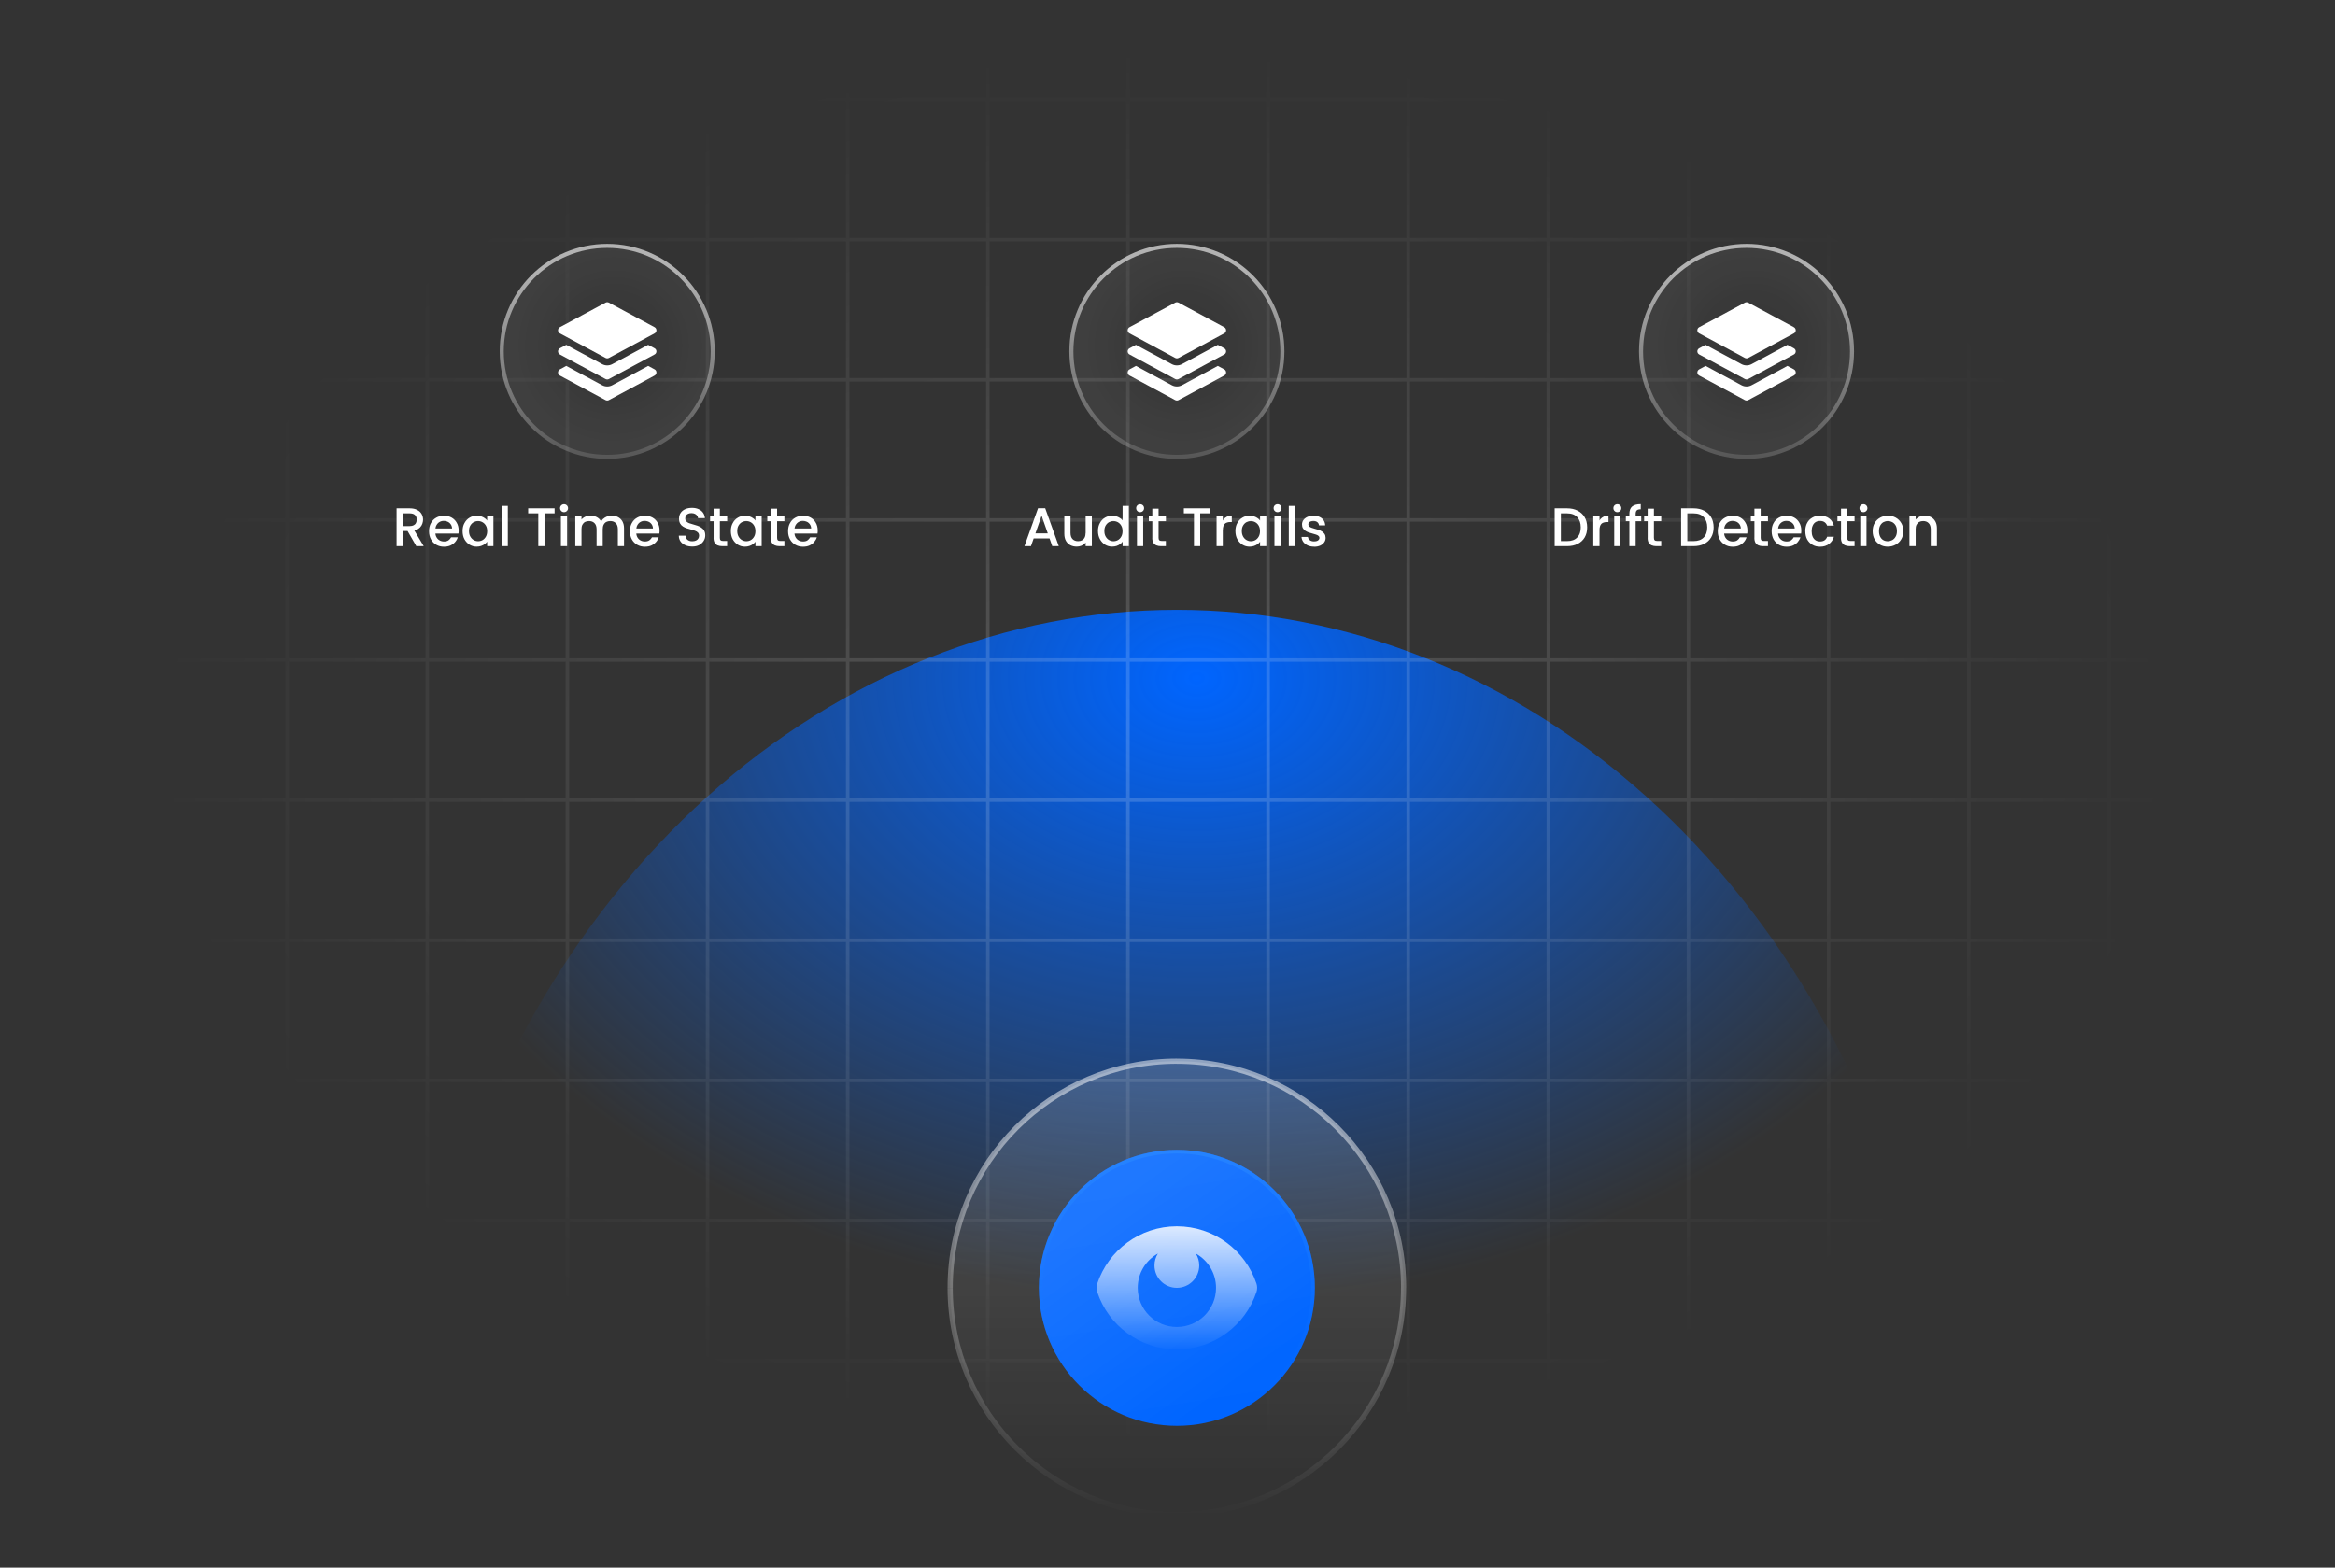 <?xml version="1.0" encoding="UTF-8"?>
<svg id="Layer_1" data-name="Layer 1" xmlns="http://www.w3.org/2000/svg" xmlns:xlink="http://www.w3.org/1999/xlink" viewBox="0 0 560 376">
  <rect x="0" y="0" width="560" height="376" fill="#333333" stroke="none"/>
  <defs>
    <style>
      .cls-1, .cls-2, .cls-3, .cls-4, .cls-5 {
        fill: none;
      }

      .cls-6 {
        fill: url(#linear-gradient-6);
      }

      .cls-7 {
        fill: url(#radial-gradient);
      }

      .cls-8 {
        fill: #0065ff;
      }

      .cls-9 {
        fill: #fff;
      }

      .cls-2 {
        stroke: url(#linear-gradient-5);
        stroke-opacity: .5;
        stroke-width: .86px;
      }

      .cls-10 {
        fill: url(#radial-gradient-4);
      }

      .cls-10, .cls-11, .cls-12, .cls-13 {
        fill-opacity: .6;
      }

      .cls-11 {
        fill: url(#radial-gradient-5);
      }

      .cls-12 {
        fill: url(#radial-gradient-3);
      }

      .cls-13 {
        fill: url(#radial-gradient-2);
        fill-rule: evenodd;
      }

      .cls-3 {
        stroke: url(#linear-gradient-8);
      }

      .cls-3, .cls-4, .cls-5 {
        stroke-opacity: .6;
        stroke-width: .97px;
      }

      .cls-4 {
        stroke: url(#linear-gradient-7);
      }

      .cls-5 {
        stroke: url(#linear-gradient-9);
      }

      .cls-14 {
        fill: url(#linear-gradient);
        fill-opacity: .3;
      }

      .cls-15 {
        clip-path: url(#clippath);
      }

      .cls-16 {
        fill: url(#linear-gradient-3);
        fill-opacity: .05;
      }

      .cls-17 {
        fill: url(#linear-gradient-2);
      }

      .cls-17, .cls-18 {
        fill-opacity: .5;
      }

      .cls-18 {
        fill: url(#linear-gradient-4);
      }
    </style>
    <clipPath id="clippath">
      <rect class="cls-1" width="560" height="376" rx="12" ry="12"/>
    </clipPath>
    <radialGradient id="radial-gradient" cx="-677.16" cy="731.9" fx="-677.16" fy="731.9" r="1" gradientTransform="translate(-146093.85 101567.35) rotate(90) scale(149.75 -200)" gradientUnits="userSpaceOnUse">
      <stop offset="0" stop-color="#0065ff"/>
      <stop offset="1" stop-color="#0065ff" stop-opacity="0"/>
    </radialGradient>
    <radialGradient id="radial-gradient-2" cx="-677.4" cy="731.33" fx="-677.4" fy="731.33" r="1" gradientTransform="translate(-175467.22 113562.56) rotate(90) scale(167.38 -240.31)" gradientUnits="userSpaceOnUse">
      <stop offset="0" stop-color="#fff" stop-opacity=".3"/>
      <stop offset="1" stop-color="#fff" stop-opacity="0"/>
    </radialGradient>
    <clipPath id="clippath-1">
      <path class="cls-1" d="M282.25,254.53c30.03,0,54.38,24.34,54.38,54.38s-24.34,54.38-54.38,54.38-54.37-24.34-54.37-54.38,24.34-54.38,54.37-54.38Z"/>
    </clipPath>
    <linearGradient id="linear-gradient" x1="282.25" y1="122.47" x2="282.25" y2="13.72" gradientTransform="translate(0 377) scale(1 -1)" gradientUnits="userSpaceOnUse">
      <stop offset="0" stop-color="#fff" stop-opacity=".5"/>
      <stop offset=".91" stop-color="#fff" stop-opacity="0"/>
    </linearGradient>
    <linearGradient id="linear-gradient-2" x1="282.25" y1="122.47" x2="282.25" y2="13.72" gradientTransform="translate(0 377) scale(1 -1)" gradientUnits="userSpaceOnUse">
      <stop offset=".12" stop-color="#fff"/>
      <stop offset="1" stop-color="#fff" stop-opacity="0"/>
    </linearGradient>
    <clipPath id="clippath-4">
      <path class="cls-1" d="M282.25,275.81h0c18.28,0,33.09,14.82,33.09,33.09s-14.82,33.09-33.09,33.09-33.09-14.82-33.09-33.09,14.82-33.09,33.09-33.09Z"/>
    </clipPath>
    <linearGradient id="linear-gradient-3" x1="277.08" y1="100.36" x2="287.42" y2="35.83" gradientTransform="translate(0 377) scale(1 -1)" gradientUnits="userSpaceOnUse">
      <stop offset="0" stop-color="#fff" stop-opacity=".5"/>
      <stop offset="1" stop-color="#fff" stop-opacity="0"/>
    </linearGradient>
    <linearGradient id="linear-gradient-4" x1="297.92" y1="46.24" x2="266.58" y2="89.95" gradientTransform="translate(0 377) scale(1 -1)" gradientUnits="userSpaceOnUse">
      <stop offset="0" stop-color="#fff" stop-opacity="0"/>
      <stop offset="1" stop-color="#fff" stop-opacity=".2"/>
    </linearGradient>
    <linearGradient id="linear-gradient-5" x1="282.25" y1="101.19" x2="282.25" y2="35.01" gradientTransform="translate(0 377) scale(1 -1)" gradientUnits="userSpaceOnUse">
      <stop offset="0" stop-color="#2e8fff"/>
      <stop offset="1" stop-color="#0065ff" stop-opacity="0"/>
    </linearGradient>
    <linearGradient id="linear-gradient-6" x1="282.25" y1="88.22" x2="282.25" y2="38.08" gradientTransform="translate(0 377) scale(1 -1)" gradientUnits="userSpaceOnUse">
      <stop offset="0" stop-color="#fff"/>
      <stop offset=".71" stop-color="#fff" stop-opacity="0"/>
    </linearGradient>
    <clipPath id="clippath-7">
      <circle class="cls-1" cx="145.63" cy="84.28" r="25.78" transform="translate(57.11 227.38) rotate(-88.32)"/>
    </clipPath>
    <radialGradient id="radial-gradient-3" cx="-664.89" cy="756.76" fx="-664.89" fy="756.76" r="1" gradientTransform="translate(-18037.77 16060.24) rotate(90) scale(24.03 -24.03)" gradientUnits="userSpaceOnUse">
      <stop offset="0" stop-color="#fff" stop-opacity="0"/>
      <stop offset="1" stop-color="#fff" stop-opacity=".1"/>
    </radialGradient>
    <linearGradient id="linear-gradient-7" x1="145.63" y1="318.5" x2="145.63" y2="266.94" gradientTransform="translate(0 377) scale(1 -1)" gradientUnits="userSpaceOnUse">
      <stop offset=".12" stop-color="#fff"/>
      <stop offset="1" stop-color="#fff" stop-opacity=".2"/>
    </linearGradient>
    <clipPath id="clippath-10">
      <circle class="cls-1" cx="282.25" cy="84.28" r="25.78"/>
    </clipPath>
    <radialGradient id="radial-gradient-4" cx="-664.89" cy="756.76" fx="-664.89" fy="756.76" r="1" gradientTransform="translate(-17901.15 16060.24) rotate(90) scale(24.03 -24.03)" gradientUnits="userSpaceOnUse">
      <stop offset="0" stop-color="#fff" stop-opacity="0"/>
      <stop offset="1" stop-color="#fff" stop-opacity=".1"/>
    </radialGradient>
    <linearGradient id="linear-gradient-8" x1="282.25" y1="318.5" x2="282.25" y2="266.94" gradientTransform="translate(0 377) scale(1 -1)" gradientUnits="userSpaceOnUse">
      <stop offset=".12" stop-color="#fff"/>
      <stop offset="1" stop-color="#fff" stop-opacity=".2"/>
    </linearGradient>
    <clipPath id="clippath-13">
      <circle class="cls-1" cx="418.87" cy="84.28" r="25.78" transform="translate(268.58 484.24) rotate(-80.78)"/>
    </clipPath>
    <radialGradient id="radial-gradient-5" cx="-664.89" cy="756.76" fx="-664.89" fy="756.76" r="1" gradientTransform="translate(-17764.53 16060.24) rotate(90) scale(24.03 -24.03)" gradientUnits="userSpaceOnUse">
      <stop offset="0" stop-color="#fff" stop-opacity="0"/>
      <stop offset="1" stop-color="#fff" stop-opacity=".1"/>
    </radialGradient>
    <linearGradient id="linear-gradient-9" x1="418.87" y1="318.5" x2="418.87" y2="266.94" gradientTransform="translate(0 377) scale(1 -1)" gradientUnits="userSpaceOnUse">
      <stop offset=".12" stop-color="#fff"/>
      <stop offset="1" stop-color="#fff" stop-opacity=".2"/>
    </linearGradient>
  </defs>
  <g class="cls-15">
    <g>
      <path class="cls-7" d="M461,307.11c-10.54-46.14-33.78-86.91-66.1-115.99-32.32-29.08-71.92-44.84-112.66-44.84s-80.34,15.76-112.66,44.84c-32.32,29.08-55.56,69.85-66.1,115.99l178.77,56.16,178.77-56.16Z"/>
      <path class="cls-13" d="M2.06-43.76h32.77v-42.96h.84v42.96h32.77v-42.96h.84v42.96h32.77v-42.96h.84v42.96h32.77v-42.96h.84v42.96h32.77v-42.96h.84v42.96h32.77v-42.96h.84v42.96h32.77v-42.96h.84v42.96h32.77v-42.96h.84v42.96h32.77v-42.96h.84v42.96h32.77v-42.96h.84v42.96h32.77v-42.96h.84v42.96h32.77v-42.96h.84v42.96h32.77v-42.96h.84v42.96h32.77v-42.96h.84v42.96h32.77v-42.96h.84v42.96h32.77v-42.96h.84v42.96h32.77v-42.96h.84v42.96h34.87v.84h-34.87V-10.15h34.87v.84h-34.87V23.46h34.87v.84h-34.87v32.77h34.87v.84h-34.87v32.77h34.87v.84h-34.87v32.77h34.87v.84h-34.87v32.77h34.87v.84h-34.87v32.77h34.87v.84h-34.87v32.77h34.87v.84h-34.87v32.77h34.87v.84h-34.87v32.77h34.87v.84h-34.87v32.77h34.87v.84h-34.87v32.77h34.87v.84h-34.87v32.77h34.87v.84h-34.87v32.77h34.87v.84h-34.87v45.26h-.84v-45.26h-32.77v45.26h-.84v-45.26h-32.77v45.26h-.84v-45.26h-32.77v45.26h-.84v-45.26h-32.77v45.26h-.84v-45.26h-32.77v45.26h-.84v-45.26h-32.77v45.26h-.84v-45.26h-32.77v45.26h-.84v-45.26h-32.77v45.26h-.84v-45.26h-32.77v45.26h-.84v-45.26h-32.77v45.26h-.84v-45.26h-32.77v45.26h-.84v-45.26h-32.77v45.26h-.84v-45.26h-32.77v45.26h-.84v-45.26h-32.77v45.26h-.84v-45.26h-32.77v45.26h-.84v-45.26h-32.77v45.26h-.84v-45.26H2.06v45.26h-.84v-45.26h-34.87v-.84H1.22v-32.77h-34.87v-.84H1.22v-32.77h-34.87v-.84H1.22v-32.77h-34.87v-.84H1.22v-32.77h-34.87v-.84H1.22v-32.77h-34.87v-.84H1.22v-32.77h-34.87v-.84H1.22v-32.77h-34.87v-.84H1.22v-32.77h-34.87v-.84H1.22v-32.77h-34.87v-.84H1.22v-32.77h-34.87v-.84H1.22v-32.77h-34.87v-.84H1.22V24.3h-34.87v-.84H1.22V-9.31h-34.87v-.84H1.22v-32.77h-34.87v-.84H1.22v-42.96h.84v42.96ZM2.06,426.76h32.77v-32.77H2.06v32.77ZM35.67,426.76h32.77v-32.77h-32.77v32.77ZM69.28,426.76h32.77v-32.77h-32.77v32.77ZM102.89,426.76h32.77v-32.77h-32.77v32.77ZM136.5,426.76h32.77v-32.77h-32.77v32.77ZM170.11,426.76h32.77v-32.77h-32.77v32.77ZM203.72,426.76h32.77v-32.77h-32.77v32.77ZM237.32,426.76h32.77v-32.77h-32.77v32.77ZM270.93,426.76h32.77v-32.77h-32.77v32.77ZM304.54,426.76h32.77v-32.77h-32.77v32.77ZM338.15,426.76h32.77v-32.77h-32.77v32.77ZM371.76,426.76h32.77v-32.77h-32.77v32.77ZM405.37,426.76h32.77v-32.77h-32.77v32.77ZM438.98,426.76h32.77v-32.77h-32.77v32.77ZM472.58,426.76h32.77v-32.77h-32.77v32.77ZM506.19,426.76h32.77v-32.77h-32.77v32.77ZM539.8,426.76h32.77v-32.77h-32.77v32.77ZM2.06,393.16h32.77v-32.77H2.06v32.77ZM35.67,393.16h32.77v-32.77h-32.77v32.77ZM69.28,393.16h32.77v-32.77h-32.77v32.77ZM102.89,393.16h32.77v-32.77h-32.77v32.77ZM136.5,393.16h32.77v-32.77h-32.77v32.77ZM170.11,393.16h32.77v-32.77h-32.77v32.77ZM203.72,393.16h32.77v-32.77h-32.77v32.77ZM237.32,393.16h32.77v-32.77h-32.77v32.77ZM270.93,393.16h32.77v-32.77h-32.77v32.77ZM304.54,393.16h32.77v-32.77h-32.77v32.77ZM338.15,393.16h32.77v-32.77h-32.77v32.77ZM371.76,393.16h32.77v-32.77h-32.77v32.77ZM405.37,393.16h32.77v-32.77h-32.77v32.77ZM438.98,393.16h32.77v-32.77h-32.77v32.77ZM472.58,393.16h32.77v-32.77h-32.77v32.77ZM506.19,393.16h32.77v-32.77h-32.77v32.77ZM539.8,393.16h32.77v-32.77h-32.77v32.77ZM2.06,359.55h32.77v-32.77H2.06v32.77ZM35.67,359.55h32.77v-32.77h-32.77v32.77ZM69.28,359.55h32.77v-32.77h-32.77v32.77ZM102.89,359.55h32.77v-32.77h-32.77v32.77ZM136.5,359.55h32.77v-32.77h-32.77v32.77ZM170.11,359.55h32.77v-32.77h-32.77v32.77ZM203.72,359.55h32.77v-32.77h-32.77v32.77ZM237.32,359.55h32.77v-32.77h-32.77v32.77ZM270.93,359.55h32.77v-32.77h-32.77v32.77ZM304.54,359.55h32.77v-32.77h-32.77v32.77ZM338.15,359.55h32.77v-32.77h-32.77v32.77ZM371.76,359.55h32.77v-32.77h-32.77v32.77ZM405.37,359.55h32.77v-32.77h-32.77v32.77ZM438.98,359.55h32.77v-32.77h-32.77v32.77ZM472.58,359.55h32.77v-32.77h-32.77v32.77ZM506.19,359.55h32.77v-32.77h-32.77v32.77ZM539.8,359.55h32.77v-32.77h-32.77v32.77ZM2.06,325.94h32.77v-32.77H2.06v32.77ZM35.67,325.94h32.77v-32.77h-32.77v32.77ZM69.28,325.94h32.77v-32.77h-32.77v32.77ZM102.89,325.94h32.77v-32.77h-32.77v32.77ZM136.5,325.94h32.77v-32.77h-32.77v32.77ZM170.11,325.94h32.77v-32.77h-32.77v32.77ZM203.72,325.94h32.77v-32.77h-32.77v32.77ZM237.32,325.94h32.77v-32.77h-32.77v32.77ZM270.93,325.94h32.77v-32.77h-32.77v32.77ZM304.54,325.94h32.77v-32.77h-32.77v32.77ZM338.15,325.94h32.77v-32.77h-32.77v32.77ZM371.76,325.94h32.77v-32.77h-32.77v32.77ZM405.37,325.94h32.77v-32.77h-32.77v32.77ZM438.98,325.94h32.77v-32.77h-32.77v32.77ZM472.58,325.94h32.77v-32.77h-32.77v32.77ZM506.19,325.94h32.77v-32.77h-32.77v32.77ZM539.8,325.94h32.77v-32.77h-32.77v32.77ZM2.06,292.33h32.77v-32.77H2.06v32.77ZM35.67,292.33h32.77v-32.77h-32.77v32.77ZM69.28,292.33h32.77v-32.77h-32.77v32.77ZM102.89,292.33h32.77v-32.77h-32.77v32.77ZM136.5,292.33h32.77v-32.77h-32.77v32.77ZM170.11,292.33h32.77v-32.77h-32.77v32.77ZM203.72,292.33h32.77v-32.77h-32.77v32.77ZM237.32,292.33h32.77v-32.77h-32.77v32.77ZM270.93,292.33h32.77v-32.77h-32.77v32.77ZM304.54,292.33h32.77v-32.77h-32.77v32.77ZM338.15,292.33h32.77v-32.77h-32.77v32.77ZM371.76,292.33h32.77v-32.77h-32.77v32.77ZM405.37,292.33h32.77v-32.77h-32.77v32.77ZM438.98,292.33h32.77v-32.77h-32.77v32.77ZM472.58,292.33h32.77v-32.77h-32.77v32.77ZM506.19,292.33h32.77v-32.77h-32.77v32.77ZM539.8,292.33h32.77v-32.77h-32.77v32.77ZM2.06,258.72h32.77v-32.77H2.06v32.77ZM35.67,258.72h32.77v-32.77h-32.77v32.77ZM69.28,258.72h32.77v-32.77h-32.77v32.77ZM102.89,258.72h32.77v-32.77h-32.77v32.77ZM136.5,258.72h32.77v-32.77h-32.77v32.77ZM170.11,258.72h32.77v-32.77h-32.77v32.77ZM203.72,258.72h32.77v-32.77h-32.77v32.77ZM237.32,258.72h32.77v-32.77h-32.77v32.77ZM270.93,258.72h32.77v-32.77h-32.77v32.77ZM304.54,258.72h32.77v-32.77h-32.77v32.77ZM338.15,258.72h32.77v-32.77h-32.77v32.77ZM371.76,258.72h32.77v-32.77h-32.77v32.77ZM405.37,258.72h32.77v-32.77h-32.77v32.77ZM438.98,258.72h32.77v-32.77h-32.77v32.77ZM472.58,258.72h32.77v-32.77h-32.77v32.77ZM506.19,258.72h32.77v-32.77h-32.77v32.77ZM539.8,258.72h32.77v-32.77h-32.77v32.77ZM2.06,225.11h32.77v-32.77H2.06v32.77ZM35.67,225.11h32.77v-32.77h-32.77v32.77ZM69.28,225.11h32.77v-32.77h-32.77v32.77ZM102.89,225.11h32.77v-32.77h-32.77v32.77ZM136.5,225.11h32.77v-32.77h-32.77v32.77ZM170.11,225.11h32.77v-32.77h-32.77v32.77ZM203.72,225.11h32.77v-32.77h-32.77v32.77ZM237.32,225.11h32.77v-32.77h-32.77v32.77ZM270.93,225.11h32.77v-32.77h-32.77v32.77ZM304.54,225.11h32.77v-32.77h-32.77v32.77ZM338.15,225.11h32.77v-32.77h-32.77v32.77ZM371.76,225.11h32.77v-32.77h-32.77v32.77ZM405.37,225.11h32.77v-32.77h-32.77v32.77ZM438.98,225.11h32.77v-32.77h-32.77v32.77ZM472.58,225.11h32.77v-32.77h-32.77v32.77ZM506.19,225.11h32.77v-32.77h-32.77v32.77ZM539.8,225.11h32.77v-32.77h-32.77v32.77ZM2.06,191.5h32.77v-32.77H2.06v32.77ZM35.67,191.5h32.77v-32.77h-32.77v32.77ZM69.28,191.5h32.77v-32.77h-32.77v32.77ZM102.89,191.5h32.77v-32.77h-32.77v32.77ZM136.5,191.5h32.77v-32.77h-32.77v32.77ZM170.11,191.5h32.77v-32.77h-32.77v32.77ZM203.72,191.5h32.77v-32.77h-32.77v32.77ZM237.32,191.5h32.77v-32.77h-32.77v32.77ZM270.93,191.5h32.77v-32.77h-32.77v32.77ZM304.54,191.5h32.77v-32.77h-32.77v32.77ZM338.15,191.5h32.77v-32.77h-32.77v32.77ZM371.76,191.5h32.77v-32.77h-32.77v32.77ZM405.37,191.5h32.77v-32.77h-32.77v32.77ZM438.98,191.5h32.77v-32.77h-32.77v32.77ZM472.58,191.5h32.77v-32.77h-32.77v32.77ZM506.19,191.5h32.77v-32.77h-32.77v32.77ZM539.8,191.5h32.77v-32.77h-32.77v32.77ZM2.06,157.9h32.77v-32.77H2.06v32.77ZM35.67,157.9h32.77v-32.77h-32.77v32.77ZM69.28,157.9h32.77v-32.77h-32.77v32.77ZM102.89,157.9h32.77v-32.77h-32.77v32.77ZM136.5,157.9h32.77v-32.77h-32.77v32.77ZM170.11,157.9h32.77v-32.77h-32.77v32.77ZM203.72,157.9h32.77v-32.77h-32.77v32.77ZM237.32,157.9h32.77v-32.77h-32.77v32.77ZM270.93,157.9h32.77v-32.77h-32.77v32.77ZM304.54,157.9h32.77v-32.77h-32.77v32.77ZM338.15,157.9h32.77v-32.77h-32.77v32.77ZM371.76,157.9h32.77v-32.77h-32.77v32.77ZM405.37,157.9h32.77v-32.77h-32.77v32.77ZM438.98,157.9h32.77v-32.77h-32.77v32.77ZM472.58,157.9h32.77v-32.77h-32.77v32.77ZM506.19,157.9h32.77v-32.77h-32.77v32.77ZM539.8,157.9h32.77v-32.77h-32.77v32.77ZM2.06,124.29h32.77v-32.77H2.06v32.77ZM35.67,124.29h32.77v-32.77h-32.77v32.77ZM69.28,124.29h32.77v-32.77h-32.77v32.77ZM102.89,124.29h32.77v-32.77h-32.77v32.77ZM136.5,124.29h32.77v-32.77h-32.77v32.77ZM170.11,124.29h32.77v-32.77h-32.77v32.77ZM203.72,124.29h32.77v-32.77h-32.77v32.77ZM237.32,124.29h32.77v-32.77h-32.77v32.77ZM270.93,124.29h32.77v-32.77h-32.77v32.77ZM304.54,124.29h32.77v-32.77h-32.77v32.77ZM338.15,124.29h32.77v-32.77h-32.77v32.77ZM371.76,124.29h32.77v-32.77h-32.77v32.77ZM405.37,124.29h32.77v-32.77h-32.77v32.77ZM438.98,124.29h32.77v-32.77h-32.77v32.77ZM472.58,124.29h32.77v-32.77h-32.77v32.77ZM506.19,124.29h32.77v-32.77h-32.77v32.77ZM539.8,124.29h32.77v-32.77h-32.77v32.77ZM2.06,90.68h32.77v-32.77H2.06v32.77ZM35.67,90.68h32.77v-32.77h-32.77v32.77ZM69.28,90.68h32.77v-32.77h-32.77v32.77ZM102.89,90.68h32.77v-32.77h-32.77v32.77ZM136.5,90.68h32.77v-32.77h-32.77v32.77ZM170.11,90.68h32.77v-32.77h-32.77v32.77ZM203.72,90.68h32.77v-32.77h-32.77v32.77ZM237.32,90.68h32.77v-32.77h-32.77v32.77ZM270.93,90.68h32.77v-32.77h-32.77v32.77ZM304.54,90.68h32.77v-32.77h-32.77v32.77ZM338.15,90.68h32.77v-32.77h-32.77v32.77ZM371.76,90.68h32.77v-32.77h-32.77v32.77ZM405.37,90.68h32.77v-32.77h-32.77v32.77ZM438.98,90.68h32.77v-32.77h-32.77v32.77ZM472.58,90.68h32.77v-32.77h-32.77v32.77ZM506.19,90.68h32.77v-32.77h-32.77v32.77ZM539.8,90.68h32.77v-32.77h-32.77v32.77ZM2.06,57.07h32.77V24.3H2.06v32.77ZM35.67,57.07h32.77V24.3h-32.77v32.77ZM69.28,57.07h32.77V24.3h-32.77v32.77ZM102.89,57.07h32.77V24.3h-32.77v32.77ZM136.5,57.07h32.77V24.3h-32.77v32.77ZM170.11,57.07h32.77V24.3h-32.77v32.77ZM203.72,57.07h32.77V24.3h-32.77v32.77ZM237.32,57.07h32.77V24.3h-32.77v32.77ZM270.93,57.07h32.77V24.3h-32.77v32.77ZM304.54,57.07h32.77V24.3h-32.77v32.77ZM338.15,57.07h32.77V24.3h-32.77v32.77ZM371.76,57.07h32.77V24.3h-32.77v32.77ZM405.37,57.07h32.77V24.3h-32.77v32.77ZM438.98,57.07h32.77V24.3h-32.77v32.77ZM472.58,57.07h32.77V24.3h-32.77v32.77ZM506.19,57.07h32.77V24.3h-32.77v32.77ZM539.8,57.07h32.77V24.3h-32.77v32.77ZM2.06,23.46h32.77V-9.31H2.06V23.46ZM35.67,23.46h32.77V-9.31h-32.77V23.46ZM69.28,23.46h32.77V-9.31h-32.77V23.46ZM102.89,23.46h32.77V-9.31h-32.77V23.46ZM136.5,23.46h32.77V-9.31h-32.77V23.46ZM170.11,23.46h32.77V-9.31h-32.77V23.46ZM203.72,23.46h32.77V-9.31h-32.77V23.46ZM237.32,23.46h32.77V-9.31h-32.77V23.46ZM270.93,23.46h32.77V-9.31h-32.77V23.46ZM304.54,23.46h32.77V-9.31h-32.77V23.46ZM338.15,23.46h32.77V-9.31h-32.77V23.46ZM371.76,23.46h32.77V-9.31h-32.77V23.46ZM405.37,23.46h32.77V-9.31h-32.77V23.46ZM438.98,23.46h32.77V-9.31h-32.77V23.46ZM472.58,23.46h32.77V-9.31h-32.77V23.46ZM506.19,23.46h32.77V-9.31h-32.77V23.46ZM539.8,23.46h32.77V-9.31h-32.77V23.46ZM2.06-10.15h32.77v-32.77H2.06V-10.15ZM35.67-10.15h32.77v-32.77h-32.77V-10.15ZM69.28-10.15h32.77v-32.77h-32.77V-10.15ZM102.89-10.15h32.77v-32.77h-32.77V-10.15ZM136.5-10.15h32.77v-32.77h-32.77V-10.15ZM170.11-10.15h32.77v-32.77h-32.77V-10.15ZM203.72-10.15h32.77v-32.77h-32.77V-10.15ZM237.32-10.15h32.77v-32.77h-32.77V-10.15ZM270.93-10.15h32.77v-32.77h-32.77V-10.15ZM304.54-10.15h32.77v-32.77h-32.77V-10.15ZM338.15-10.15h32.77v-32.77h-32.77V-10.15ZM371.76-10.15h32.77v-32.77h-32.77V-10.15ZM405.37-10.15h32.77v-32.77h-32.77V-10.15ZM438.98-10.15h32.77v-32.77h-32.77V-10.15ZM472.58-10.15h32.77v-32.77h-32.77V-10.15ZM506.19-10.15h32.77v-32.77h-32.77V-10.15ZM539.8-10.15h32.77v-32.77h-32.77V-10.15Z"/>
      <g>
        <path class="cls-14" d="M282.25,254.53c30.03,0,54.38,24.35,54.38,54.38s-24.34,54.38-54.38,54.38-54.37-24.34-54.37-54.38,24.34-54.38,54.37-54.38Z"/>
        <path class="cls-17" d="M282.25,254.53v-.62h0v.62ZM336.62,308.9h.63-.63ZM282.25,363.28v.63h0v-.63ZM227.87,308.9h-.63.63ZM282.25,254.53v.63c29.69,0,53.75,24.07,53.75,53.75h1.25c0-30.38-24.62-55-55-55v.62ZM336.62,308.9h-.63c0,29.68-24.07,53.75-53.75,53.75v1.25c30.38,0,55-24.62,55-55h-.63ZM282.25,363.28v-.62c-29.68,0-53.75-24.07-53.75-53.75h-1.25c0,30.38,24.62,55,55,55v-.63ZM227.87,308.9h.63c0-29.68,24.06-53.75,53.75-53.75v-1.25c-30.38,0-55,24.62-55,55h.63Z"/>
      </g>
      <g>
        <path class="cls-8" d="M282.25,275.81h0c18.28,0,33.09,14.82,33.09,33.09h0c0,18.28-14.82,33.09-33.09,33.09h0c-18.28,0-33.09-14.82-33.09-33.09h0c0-18.28,14.82-33.09,33.09-33.09Z"/>
        <path class="cls-16" d="M282.25,275.81h0c18.28,0,33.09,14.82,33.09,33.09h0c0,18.28-14.82,33.09-33.09,33.09h0c-18.28,0-33.09-14.82-33.09-33.09h0c0-18.28,14.82-33.09,33.09-33.09Z"/>
        <path class="cls-18" d="M282.25,275.81h0c18.28,0,33.09,14.82,33.09,33.09h0c0,18.28-14.82,33.09-33.09,33.09h0c-18.28,0-33.09-14.82-33.09-33.09h0c0-18.28,14.82-33.09,33.09-33.09Z"/>
        <path class="cls-2" d="M282.25,276.24h0c18.04,0,32.66,14.62,32.66,32.66h0c0,18.04-14.62,32.66-32.66,32.66h0c-18.04,0-32.66-14.62-32.66-32.66h0c0-18.04,14.62-32.66,32.66-32.66Z"/>
        <path class="cls-6" d="M282.25,294.14c8.89,0,16.43,5.76,19.09,13.76.21.65.21,1.35,0,1.99-2.66,8-10.2,13.77-19.1,13.77s-16.43-5.76-19.09-13.76c-.21-.65-.21-1.35,0-1.99,2.66-8,10.2-13.77,19.1-13.77ZM286.79,300.68c.52.83.82,1.8.82,2.85,0,2.96-2.4,5.37-5.37,5.37s-5.36-2.4-5.36-5.37c0-1.05.3-2.03.82-2.85-2.89,1.6-4.84,4.68-4.84,8.22,0,5.19,4.2,9.39,9.39,9.39s9.39-4.2,9.39-9.39c0-3.54-1.96-6.62-4.85-8.22Z"/>
      </g>
      <g>
        <path class="cls-12" d="M145.63,110.06c14.24,0,25.78-11.54,25.78-25.78s-11.54-25.78-25.78-25.78-25.78,11.54-25.78,25.78,11.54,25.78,25.78,25.78Z"/>
        <path class="cls-4" d="M145.63,58.98c13.97,0,25.3,11.33,25.3,25.3s-11.33,25.3-25.3,25.3-25.3-11.33-25.3-25.3c0-13.97,11.33-25.3,25.3-25.3Z"/>
      </g>
      <g>
        <path class="cls-10" d="M282.25,110.06c14.24,0,25.78-11.54,25.78-25.78s-11.54-25.78-25.78-25.78-25.78,11.54-25.78,25.78,11.54,25.78,25.78,25.78Z"/>
        <path class="cls-3" d="M282.25,58.98c13.97,0,25.3,11.33,25.3,25.3s-11.33,25.3-25.3,25.3-25.3-11.33-25.3-25.3,11.33-25.3,25.3-25.3Z"/>
      </g>
      <g>
        <path class="cls-11" d="M418.87,110.06c14.24,0,25.78-11.54,25.78-25.78s-11.54-25.78-25.78-25.78-25.78,11.54-25.78,25.78,11.54,25.78,25.78,25.78Z"/>
        <path class="cls-5" d="M418.87,58.98c13.97,0,25.3,11.33,25.3,25.3s-11.33,25.3-25.3,25.3-25.3-11.33-25.3-25.3,11.33-25.3,25.3-25.3Z"/>
      </g>
      <g>
        <path class="cls-9" d="M145.23,72.58c.25-.13.55-.13.8,0l10.96,5.9c.27.15.44.43.44.74s-.17.6-.44.74l-10.96,5.9c-.25.13-.55.13-.8,0l-10.96-5.9c-.27-.15-.44-.43-.44-.74s.17-.6.44-.74l10.96-5.9Z"/>
        <path class="cls-9" d="M135.81,82.71l8.62,4.64c.75.4,1.65.4,2.4,0l8.62-4.64,1.54.83c.27.15.44.43.44.74s-.17.6-.44.74l-10.96,5.9c-.25.13-.55.13-.8,0l-10.96-5.9c-.27-.15-.44-.43-.44-.74s.17-.6.44-.74l1.54-.83Z"/>
        <path class="cls-9" d="M144.43,92.41l-8.62-4.64-1.54.83c-.27.15-.44.43-.44.74s.17.6.44.74l10.96,5.9c.25.13.55.13.8,0l10.96-5.9c.27-.15.44-.43.44-.74s-.17-.6-.44-.74l-1.54-.83-8.62,4.64c-.75.4-1.65.4-2.4,0Z"/>
      </g>
      <g>
        <path class="cls-9" d="M281.85,72.58c.25-.13.55-.13.8,0l10.96,5.9c.27.15.44.43.44.74s-.17.6-.44.74l-10.96,5.9c-.25.13-.55.13-.8,0l-10.96-5.9c-.27-.15-.44-.43-.44-.74s.17-.6.44-.74l10.96-5.9Z"/>
        <path class="cls-9" d="M272.43,82.71l8.62,4.64c.75.4,1.65.4,2.4,0l8.62-4.64,1.54.83c.27.15.44.43.44.74s-.17.6-.44.74l-10.96,5.9c-.25.13-.55.13-.8,0l-10.96-5.9c-.27-.15-.44-.43-.44-.74s.17-.6.44-.74l1.54-.83Z"/>
        <path class="cls-9" d="M281.05,92.41l-8.62-4.64-1.54.83c-.27.15-.44.43-.44.74s.17.6.44.74l10.96,5.9c.25.13.55.13.8,0l10.96-5.9c.27-.15.44-.43.44-.74s-.17-.6-.44-.74l-1.54-.83-8.62,4.64c-.75.4-1.65.4-2.4,0Z"/>
      </g>
      <g>
        <path class="cls-9" d="M418.47,72.58c.25-.13.55-.13.8,0l10.96,5.9c.27.15.44.43.44.74s-.17.6-.44.74l-10.96,5.9c-.25.13-.55.13-.8,0l-10.96-5.9c-.27-.15-.44-.43-.44-.74s.17-.6.44-.74l10.96-5.9Z"/>
        <path class="cls-9" d="M409.05,82.71l8.62,4.64c.75.4,1.65.4,2.4,0l8.62-4.64,1.54.83c.27.15.44.43.44.74s-.17.6-.44.74l-10.96,5.9c-.25.13-.55.13-.8,0l-10.96-5.9c-.27-.15-.44-.43-.44-.74s.17-.6.44-.74l1.54-.83Z"/>
        <path class="cls-9" d="M417.67,92.41l-8.62-4.64-1.54.83c-.27.15-.44.43-.44.74s.17.6.44.74l10.96,5.9c.25.13.55.13.8,0l10.96-5.9c.27-.15.44-.43.44-.74s-.17-.6-.44-.74l-1.54-.83-8.62,4.64c-.75.4-1.65.4-2.4,0Z"/>
      </g>
      <path class="cls-9" d="M99.94,124.64c0-.46-.13-.83-.4-1.1-.27-.27-.7-.41-1.28-.41h-1.65v3.05h1.65c.39,0,.71-.07.95-.2.25-.13.44-.31.55-.55.12-.24.18-.5.18-.8ZM95.11,121.92h3.14c.72,0,1.32.13,1.79.38.48.24.84.57,1.07.98.24.41.35.86.35,1.36,0,.32-.06.64-.17.97-.11.32-.3.62-.55.89-.25.26-.58.48-.99.64-.41.16-.91.23-1.5.23h-1.65v3.63h-1.49v-9.09ZM97.47,126.88h1.69l2.46,4.12h-1.78l-2.37-4.12ZM104.16,127.96v-1.2h4.26c0-.28-.07-.53-.17-.75-.11-.23-.25-.42-.43-.58-.18-.17-.4-.29-.64-.37-.24-.09-.49-.13-.77-.13-.37,0-.71.09-1.02.28-.3.17-.54.43-.72.76-.18.32-.26.71-.26,1.18v.58c0,.44.09.82.28,1.14.18.32.43.57.75.75.31.17.66.26,1.05.26.46,0,.82-.1,1.08-.29.27-.2.47-.44.61-.72h1.61c-.13.42-.34.8-.64,1.14-.3.34-.67.61-1.11.82-.44.2-.96.3-1.56.3-.69,0-1.3-.15-1.84-.46-.54-.3-.97-.74-1.28-1.29-.31-.57-.47-1.22-.47-1.97s.15-1.41.46-1.96c.31-.56.73-.99,1.27-1.29.54-.31,1.16-.46,1.87-.46s1.29.15,1.82.44c.52.3.93.71,1.23,1.24.31.53.46,1.15.46,1.86,0,.12,0,.24-.01.37,0,.12-.02.24-.04.37h-5.76ZM110.94,127.37c0-.74.15-1.39.46-1.93.31-.56.71-.99,1.23-1.29.51-.31,1.09-.46,1.71-.46.41,0,.77.06,1.08.17.32.11.6.26.84.43.24.17.43.36.57.56v-1.05h1.5v7.2h-1.5v-1.07c-.15.21-.34.41-.59.59-.24.17-.53.32-.85.43-.32.11-.68.17-1.08.17-.62,0-1.18-.16-1.7-.47-.51-.32-.92-.76-1.23-1.32-.3-.57-.44-1.22-.44-1.96ZM116.84,127.39c0-.51-.1-.95-.31-1.31-.21-.37-.48-.64-.81-.82-.33-.19-.68-.29-1.06-.29s-.72.09-1.06.27c-.33.18-.6.45-.81.81-.21.35-.31.78-.31,1.31s.1.96.31,1.33c.21.37.48.65.81.84.34.19.69.29,1.06.29s.73-.09,1.06-.27c.33-.19.6-.47.81-.84.21-.37.31-.81.31-1.32ZM120.3,131v-9.67h1.49v9.67h-1.49ZM126.67,123.13v-1.22h6.34v1.22h-2.42v7.87h-1.49v-7.87h-2.43ZM134.52,131v-7.2h1.49v7.2h-1.49ZM135.28,122.84c-.27,0-.5-.09-.68-.28s-.28-.41-.28-.68.09-.5.28-.68c.18-.18.41-.27.68-.27s.48.09.67.27c.18.18.28.41.28.68s-.09.5-.28.68-.4.28-.67.28ZM137.97,131v-7.2h1.49v7.2h-1.49ZM143.08,131v-4.03c0-.66-.17-1.16-.5-1.49-.33-.34-.77-.51-1.31-.51-.37,0-.68.07-.96.22-.27.15-.48.37-.64.67-.15.3-.22.67-.22,1.11l-.39-1.62c.11-.34.28-.64.52-.89.25-.25.55-.44.89-.58.35-.14.72-.21,1.11-.21.57,0,1.07.12,1.52.35.44.23.8.57,1.06,1.03.26.45.39,1.01.39,1.69v4.25h-1.48ZM148.18,131v-4.03c0-.66-.16-1.16-.5-1.49-.33-.34-.77-.51-1.31-.51-.37,0-.69.07-.97.22-.27.15-.48.37-.63.67-.15.3-.22.67-.22,1.11l-.48-1.62c.12-.34.31-.64.58-.89.27-.25.58-.44.93-.58.36-.14.73-.21,1.11-.21.57,0,1.07.12,1.52.35.44.23.8.57,1.06,1.03.26.45.39,1.01.39,1.69v4.25h-1.48ZM152.34,127.96v-1.2h4.26c0-.28-.07-.53-.17-.75-.1-.23-.25-.42-.43-.58-.18-.17-.4-.29-.64-.37-.24-.09-.49-.13-.77-.13-.38,0-.72.09-1.02.28-.3.17-.54.43-.72.76-.17.32-.26.71-.26,1.18v.58c0,.44.09.82.27,1.14.18.32.43.57.75.75.31.17.66.26,1.04.26.46,0,.82-.1,1.09-.29.27-.2.48-.44.62-.72h1.61c-.13.42-.34.8-.64,1.14-.3.34-.67.61-1.11.82-.44.2-.96.3-1.56.3-.69,0-1.3-.15-1.84-.46-.54-.3-.97-.74-1.28-1.29-.31-.57-.47-1.22-.47-1.97s.15-1.41.46-1.96c.31-.56.73-.99,1.27-1.29.54-.31,1.16-.46,1.87-.46s1.3.15,1.82.44c.52.3.93.71,1.23,1.24.31.53.46,1.15.46,1.86,0,.12,0,.24-.01.37,0,.12-.02.24-.04.37h-5.77ZM166.01,131.09c-.6,0-1.15-.1-1.63-.31-.49-.21-.88-.51-1.16-.9-.28-.39-.42-.85-.42-1.39h1.6c.02.18.06.36.13.52.08.17.18.31.31.43.14.12.31.22.5.29.19.07.42.1.68.1.35,0,.65-.06.89-.17s.43-.27.55-.47c.13-.21.2-.44.2-.69,0-.31-.09-.56-.26-.74-.17-.19-.4-.34-.69-.44-.29-.11-.6-.21-.94-.3-.34-.09-.68-.18-1.03-.29-.34-.11-.65-.26-.94-.44-.29-.18-.52-.42-.69-.72-.17-.31-.26-.7-.26-1.18,0-.53.13-.99.39-1.37.26-.39.63-.69,1.1-.9.47-.21,1.01-.31,1.63-.31.58,0,1.1.1,1.54.3.45.19.81.47,1.08.84.27.37.43.81.47,1.33h-1.65c-.02-.21-.09-.4-.21-.58-.12-.18-.3-.33-.52-.44-.22-.11-.48-.17-.8-.18-.29,0-.55.03-.79.13-.23.09-.41.23-.55.42-.13.18-.2.42-.2.72s.09.53.26.71c.17.17.41.32.69.43.29.1.6.2.94.29.34.09.68.19,1.02.31.34.11.65.27.94.46.29.18.52.43.69.73.18.31.26.69.26,1.16s-.12.88-.37,1.29c-.24.4-.59.73-1.06.99-.46.25-1.03.38-1.71.38ZM171.14,129v-6.99h1.5v6.99c0,.27.06.47.18.59.12.11.34.17.65.17h.92v1.24h-1.18c-.43,0-.8-.07-1.11-.2-.3-.13-.54-.34-.72-.63-.16-.3-.25-.69-.25-1.18ZM174.4,125.01h-4.1v-1.22h4.1v1.22ZM175.28,127.37c0-.74.15-1.39.46-1.93.3-.56.71-.99,1.23-1.29.51-.31,1.08-.46,1.71-.46.41,0,.77.06,1.08.17.32.11.6.26.84.43.24.17.43.36.57.56v-1.05h1.5v7.2h-1.5v-1.07c-.15.21-.34.41-.59.59-.24.17-.53.32-.85.43-.32.11-.68.17-1.08.17-.62,0-1.19-.16-1.7-.47-.51-.32-.92-.76-1.23-1.32-.3-.57-.44-1.22-.44-1.96ZM181.17,127.39c0-.51-.1-.95-.31-1.31-.21-.37-.48-.64-.81-.82-.33-.19-.68-.29-1.06-.29s-.72.09-1.06.27c-.33.18-.6.45-.81.81-.21.35-.31.78-.31,1.31s.11.96.31,1.33c.21.37.48.65.81.84.34.19.69.29,1.06.29s.73-.09,1.06-.27c.33-.19.6-.47.81-.84.21-.37.31-.81.31-1.32ZM184.87,129v-6.99h1.5v6.99c0,.27.06.47.18.59.12.11.34.17.65.17h.92v1.24h-1.18c-.43,0-.8-.07-1.11-.2-.31-.13-.54-.34-.72-.63-.16-.3-.25-.69-.25-1.18ZM188.12,125.01h-4.1v-1.22h4.1v1.22ZM190.28,127.96v-1.2h4.26c0-.28-.07-.53-.17-.75-.1-.23-.25-.42-.43-.58-.18-.17-.4-.29-.64-.37-.24-.09-.49-.13-.77-.13-.38,0-.71.09-1.02.28-.3.17-.54.43-.72.76-.17.32-.26.71-.26,1.18v.58c0,.44.09.82.27,1.14.18.32.43.57.74.75.31.17.66.26,1.05.26.46,0,.82-.1,1.08-.29.27-.2.48-.44.62-.72h1.61c-.13.42-.35.8-.64,1.14-.3.34-.67.61-1.11.82-.45.2-.96.3-1.56.3-.69,0-1.3-.15-1.84-.46-.54-.3-.97-.74-1.28-1.29-.31-.57-.47-1.22-.47-1.97s.15-1.41.46-1.96c.31-.56.73-.99,1.27-1.29.54-.31,1.16-.46,1.87-.46s1.29.15,1.82.44c.52.3.93.71,1.23,1.24.3.53.46,1.15.46,1.86,0,.12,0,.24-.01.37,0,.12-.02.24-.04.37h-5.76Z"/>
      <path class="cls-9" d="M248.94,121.9h1.73l3.26,9.1h-1.57l-2.9-8.29h.69l-2.9,8.29h-1.56l3.26-9.1ZM247.04,129.15l.38-1.22h4.67l.39,1.22h-5.44ZM261.86,123.8v7.2h-1.49v-7.2h1.49ZM256.74,123.8v4.01c0,.66.17,1.16.5,1.5.33.33.77.5,1.31.5.37,0,.68-.07.95-.22.28-.15.49-.37.64-.67.15-.31.22-.68.22-1.11l.37,1.62c-.1.34-.27.64-.52.89-.24.25-.54.45-.89.59-.34.13-.7.2-1.09.2-.56,0-1.06-.11-1.52-.34-.44-.24-.8-.58-1.06-1.03-.26-.46-.39-1.03-.39-1.7v-4.24h1.48ZM263.33,127.37c0-.74.15-1.39.46-1.93.31-.56.71-.99,1.23-1.29s1.09-.46,1.73-.46c.31,0,.63.05.94.14.31.09.6.22.86.39.27.17.5.36.68.59v-3.48h1.5v9.67h-1.5v-1.09c-.15.22-.34.42-.59.6-.24.18-.53.33-.85.44-.31.1-.67.16-1.06.16-.63,0-1.2-.16-1.71-.47-.51-.32-.92-.76-1.23-1.32-.3-.57-.46-1.22-.46-1.96ZM269.22,127.39c0-.51-.1-.95-.31-1.31-.21-.37-.48-.64-.81-.82-.33-.19-.68-.29-1.06-.29s-.72.09-1.06.27c-.33.18-.6.45-.81.81-.21.35-.31.78-.31,1.31s.1.96.31,1.33c.21.37.48.65.81.84.34.19.69.29,1.06.29s.73-.09,1.06-.27c.33-.19.6-.47.81-.84.21-.37.31-.81.31-1.32ZM272.68,131v-7.2h1.49v7.2h-1.49ZM273.44,122.84c-.27,0-.5-.09-.68-.28-.18-.18-.27-.41-.27-.68s.09-.5.27-.68c.18-.18.41-.27.68-.27s.48.09.67.27c.18.18.27.41.27.68s-.09.5-.27.68c-.18.18-.41.28-.67.28ZM276.36,129v-6.99h1.5v6.99c0,.27.06.47.18.59.12.11.34.17.65.17h.92v1.24h-1.18c-.43,0-.8-.07-1.11-.2-.3-.13-.54-.34-.72-.63-.17-.3-.25-.69-.25-1.18ZM279.62,125.01h-4.1v-1.22h4.1v1.22ZM283.92,123.13v-1.22h6.34v1.22h-2.42v7.87h-1.49v-7.87h-2.43ZM293.26,127.21l-.44-.52c0-.42.05-.81.16-1.18.11-.37.27-.69.48-.96.22-.28.49-.49.81-.64.33-.16.71-.24,1.15-.24v1.54h-.38c-.27,0-.52.04-.74.11-.22.06-.4.16-.56.31-.15.15-.27.35-.35.61-.08.25-.12.57-.12.95ZM291.77,131v-7.2h1.49v7.2h-1.49ZM296.29,127.37c0-.74.15-1.39.46-1.93.3-.56.71-.99,1.23-1.29.51-.31,1.08-.46,1.71-.46.41,0,.77.06,1.09.17.32.11.6.26.84.43.24.17.43.36.58.56v-1.05h1.5v7.2h-1.5v-1.07c-.15.21-.34.41-.59.59-.24.17-.53.32-.85.43-.32.11-.68.17-1.09.17-.62,0-1.18-.16-1.7-.47-.51-.32-.92-.76-1.23-1.32-.3-.57-.45-1.22-.45-1.96ZM302.18,127.39c0-.51-.1-.95-.31-1.31-.21-.37-.48-.64-.81-.82-.33-.19-.68-.29-1.06-.29s-.72.09-1.06.27c-.33.18-.6.45-.81.81-.21.35-.31.78-.31,1.31s.11.96.31,1.33c.21.37.48.65.81.84.34.19.69.29,1.06.29s.73-.09,1.06-.27c.33-.19.6-.47.81-.84.21-.37.31-.81.31-1.32ZM305.65,131v-7.2h1.49v7.2h-1.49ZM306.4,122.84c-.27,0-.5-.09-.68-.28-.18-.18-.27-.41-.27-.68s.09-.5.27-.68c.18-.18.41-.27.68-.27s.48.09.67.27c.18.18.27.41.27.68s-.09.5-.27.68c-.18.18-.41.28-.67.28ZM309.09,131v-9.67h1.49v9.67h-1.49ZM315.15,131.12c-.58,0-1.08-.1-1.53-.3-.44-.21-.8-.49-1.06-.84-.25-.36-.39-.75-.42-1.19h1.54c.03.3.17.55.43.76.26.21.6.31,1.01.31.29,0,.53-.04.72-.1.2-.08.35-.18.44-.31.11-.13.16-.28.16-.44,0-.2-.08-.36-.24-.48-.15-.13-.35-.24-.6-.31-.24-.09-.52-.17-.81-.24-.3-.08-.59-.17-.89-.26-.3-.1-.57-.24-.82-.39-.24-.16-.44-.36-.6-.62-.15-.25-.22-.57-.22-.94s.11-.73.34-1.05c.23-.31.54-.56.95-.74.42-.19.91-.29,1.48-.29s1.02.1,1.43.29c.41.18.73.45.97.8.24.34.37.75.39,1.23h-1.49c-.03-.31-.16-.57-.39-.76-.23-.2-.54-.3-.95-.3-.26,0-.48.04-.67.11-.18.07-.32.17-.42.29-.09.11-.13.25-.13.42,0,.21.07.38.22.51.15.12.34.23.58.31.24.09.51.17.8.25.3.07.59.16.88.26.3.1.57.22.81.38.25.16.46.36.61.6.16.24.24.55.25.93,0,.4-.11.76-.34,1.08-.22.32-.54.58-.95.77-.41.18-.9.28-1.46.28Z"/>
      <path class="cls-9" d="M375.82,121.92c.98,0,1.82.19,2.54.56.72.37,1.29.89,1.69,1.58.4.68.6,1.49.6,2.43s-.2,1.74-.6,2.42c-.4.67-.96,1.19-1.69,1.55-.71.36-1.56.54-2.54.54h-2.97v-9.09h2.97ZM374.34,129.79h1.48c1.07,0,1.89-.29,2.44-.88.57-.58.85-1.39.85-2.42s-.28-1.86-.85-2.46c-.56-.6-1.37-.9-2.44-.9h-1.48v6.65ZM383.61,127.21l-.45-.52c0-.42.05-.81.16-1.18.11-.37.27-.69.48-.96.22-.28.49-.49.81-.64.33-.16.71-.24,1.15-.24v1.54h-.38c-.27,0-.52.04-.75.11-.22.06-.41.16-.56.31-.15.15-.27.35-.35.61-.08.25-.12.57-.12.95ZM382.12,131v-7.2h1.49v7.2h-1.49ZM387.14,131v-7.2h1.49v7.2h-1.49ZM387.89,122.84c-.27,0-.5-.09-.68-.28-.18-.18-.27-.41-.27-.68s.09-.5.27-.68c.18-.18.41-.27.68-.27s.48.09.67.27c.18.18.27.41.27.68s-.09.5-.27.68c-.18.18-.41.28-.67.28ZM390.77,131v-7.71c0-.83.22-1.43.65-1.8.45-.38,1.14-.58,2.08-.58v1.24c-.45,0-.77.09-.95.26-.18.17-.27.47-.27.88v7.71h-1.5ZM389.92,125.01v-1.22h3.69v1.22h-3.69ZM395.16,129v-6.99h1.5v6.99c0,.27.06.47.18.59.12.11.34.17.65.17h.92v1.24h-1.18c-.43,0-.8-.07-1.11-.2-.3-.13-.55-.34-.72-.63-.17-.3-.25-.69-.25-1.18ZM398.41,125.01h-4.1v-1.22h4.1v1.22ZM406.15,121.92c.98,0,1.82.19,2.54.56.72.37,1.29.89,1.69,1.58.4.68.6,1.49.6,2.43s-.2,1.74-.6,2.42c-.4.67-.96,1.19-1.69,1.55-.71.36-1.56.54-2.54.54h-2.97v-9.09h2.97ZM404.67,129.79h1.48c1.07,0,1.89-.29,2.45-.88.57-.58.85-1.39.85-2.42s-.28-1.86-.85-2.46c-.56-.6-1.37-.9-2.45-.9h-1.48v6.65ZM413.24,127.96v-1.2h4.26c0-.28-.07-.53-.17-.75-.1-.23-.25-.42-.43-.58-.18-.17-.4-.29-.64-.37-.24-.09-.49-.13-.77-.13-.38,0-.71.09-1.02.28-.3.17-.54.43-.72.76-.17.32-.26.71-.26,1.18v.58c0,.44.09.82.27,1.14.18.32.43.57.75.75.31.17.66.26,1.05.26.46,0,.82-.1,1.09-.29.27-.2.47-.44.61-.72h1.61c-.13.42-.34.8-.64,1.14-.3.34-.67.61-1.11.82-.44.2-.96.3-1.56.3-.69,0-1.3-.15-1.84-.46-.54-.3-.97-.74-1.28-1.29-.31-.57-.47-1.22-.47-1.97s.15-1.41.46-1.96c.31-.56.73-.99,1.27-1.29.54-.31,1.16-.46,1.87-.46s1.29.15,1.82.44c.52.3.93.71,1.23,1.24.31.53.46,1.15.46,1.86,0,.12,0,.24-.01.37,0,.12-.02.24-.04.37h-5.77ZM420.76,129v-6.99h1.5v6.99c0,.27.06.47.18.59.12.11.34.17.65.17h.92v1.24h-1.18c-.43,0-.8-.07-1.11-.2-.3-.13-.54-.34-.72-.63-.16-.3-.25-.69-.25-1.18ZM424.01,125.01h-4.11v-1.22h4.11v1.22ZM426.17,127.96v-1.2h4.26c0-.28-.07-.53-.17-.75-.1-.23-.25-.42-.43-.58-.18-.17-.4-.29-.64-.37-.23-.09-.49-.13-.77-.13-.38,0-.71.09-1.02.28-.3.17-.54.43-.72.76-.17.32-.26.71-.26,1.18v.58c0,.44.09.82.27,1.14.18.32.43.57.74.75.31.17.66.26,1.05.26.46,0,.82-.1,1.08-.29.27-.2.48-.44.62-.72h1.61c-.13.42-.35.8-.64,1.14-.3.34-.67.61-1.11.82-.45.2-.96.3-1.56.3-.69,0-1.3-.15-1.84-.46-.54-.3-.97-.74-1.28-1.29-.31-.57-.47-1.22-.47-1.97s.15-1.41.46-1.96c.3-.56.73-.99,1.27-1.29.54-.31,1.16-.46,1.87-.46s1.29.15,1.82.44c.52.3.93.71,1.23,1.24.3.53.46,1.15.46,1.86,0,.12,0,.24-.01.37,0,.12-.02.24-.04.37h-5.77ZM432.96,127.39c0-.75.15-1.4.44-1.96.3-.56.72-.99,1.26-1.29.53-.31,1.14-.46,1.83-.46.88,0,1.6.21,2.17.63.57.42.95,1.01,1.15,1.76h-1.61c-.12-.35-.33-.62-.61-.82-.29-.21-.65-.31-1.1-.31-.4,0-.75.1-1.06.29-.3.19-.53.47-.69.84-.17.37-.25.81-.25,1.33s.08.97.25,1.35c.16.37.4.64.69.84.3.19.66.29,1.06.29.45,0,.81-.1,1.09-.29.28-.19.49-.48.63-.85h1.61c-.2.71-.58,1.28-1.15,1.72-.57.45-1.29.67-2.17.67-.69,0-1.3-.15-1.83-.46-.53-.3-.95-.74-1.26-1.29-.3-.57-.44-1.22-.44-1.97ZM441.53,129v-6.99h1.5v6.99c0,.27.06.47.18.59.12.11.34.17.65.17h.92v1.24h-1.18c-.43,0-.8-.07-1.11-.2-.3-.13-.54-.34-.72-.63-.17-.3-.25-.69-.25-1.18ZM444.78,125.01h-4.11v-1.22h4.11v1.22ZM446.15,131v-7.2h1.49v7.2h-1.49ZM446.91,122.84c-.27,0-.5-.09-.68-.28-.18-.18-.27-.41-.27-.68s.09-.5.27-.68c.18-.18.41-.27.68-.27s.48.09.67.27c.18.18.28.41.28.68s-.09.5-.28.68c-.18.18-.4.28-.67.28ZM452.73,131.12c-.68,0-1.29-.15-1.84-.46-.54-.3-.97-.74-1.3-1.29-.31-.57-.47-1.22-.47-1.97s.16-1.41.48-1.96c.33-.56.78-.99,1.33-1.29.56-.31,1.18-.46,1.86-.46s1.31.15,1.86.46c.56.31,1,.74,1.32,1.29.33.55.5,1.2.5,1.96s-.17,1.41-.51,1.97c-.33.56-.78.99-1.35,1.29-.57.31-1.19.46-1.88.46ZM452.73,129.82c.38,0,.73-.09,1.06-.26.34-.18.61-.45.82-.81.22-.37.33-.82.33-1.36s-.1-1-.31-1.36c-.21-.36-.48-.62-.81-.8-.32-.17-.67-.26-1.05-.26s-.72.09-1.05.26c-.32.17-.58.44-.78.8-.2.36-.3.81-.3,1.36s.1.99.29,1.36c.19.36.44.63.76.81.32.18.67.26,1.05.26ZM457.94,131v-7.2h1.49v7.2h-1.49ZM463.05,131v-4.03c0-.66-.17-1.16-.5-1.49-.33-.34-.77-.51-1.31-.51-.37,0-.68.07-.96.22-.27.15-.48.37-.64.67-.15.3-.22.67-.22,1.11l-.39-1.62c.11-.34.28-.64.54-.89.25-.25.55-.44.89-.58.35-.14.72-.21,1.11-.21.57,0,1.07.12,1.52.35.44.23.79.57,1.05,1.03.26.45.39,1.01.39,1.69v4.25h-1.48Z"/>
    </g>
  </g>
</svg>